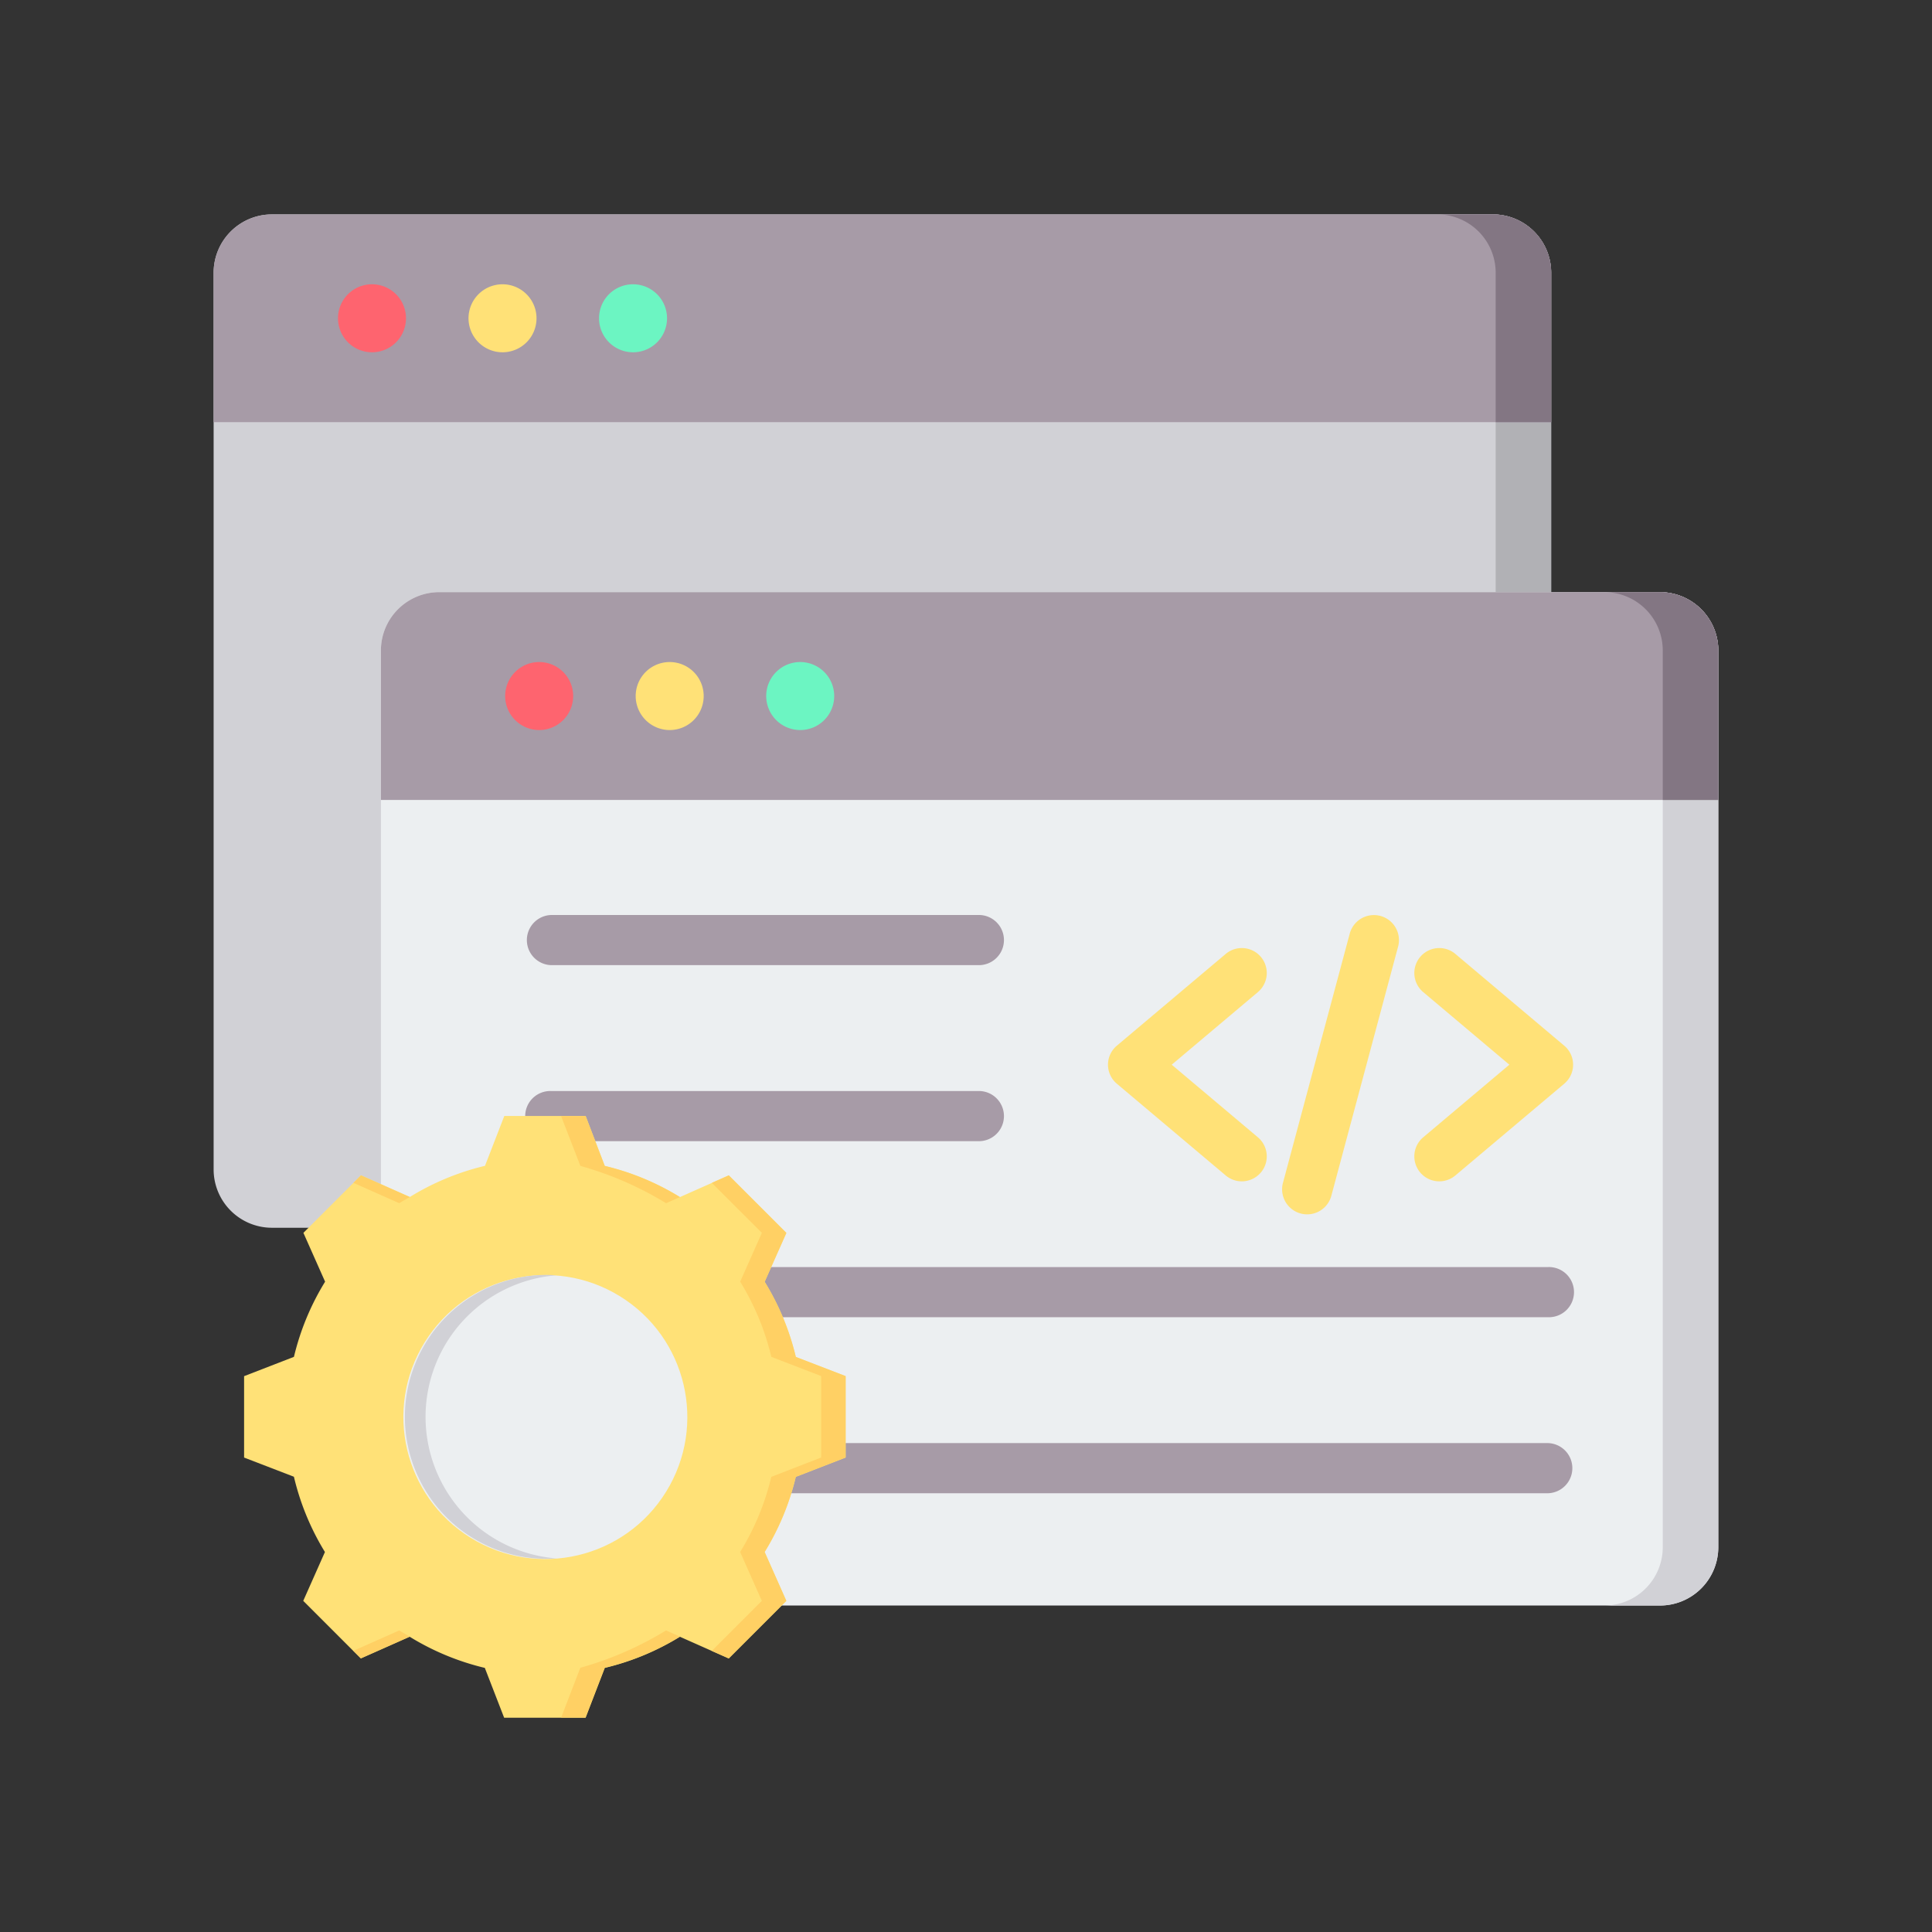 <svg xmlns="http://www.w3.org/2000/svg" xmlns:xlink="http://www.w3.org/1999/xlink" width="70" height="70" viewBox="0 0 70 70">
  <rect x="0" y="0" width="70" height="70" fill="#333333" stroke="none"/>
  <defs>
    <clipPath id="clip-path">
      <rect id="Rectangle_27831" data-name="Rectangle 27831" width="70" height="70" transform="translate(66 25)" fill="#fff"/>
    </clipPath>
  </defs>
  <g id="Mask_Group_8" data-name="Mask Group 8" transform="translate(-66 -25)" clip-path="url(#clip-path)">
    <g id="coding" transform="translate(57.74 16.55)">
      <g id="Group_20585" data-name="Group 20585" transform="translate(16.004 16.218)">
        <path id="Path_81600" data-name="Path 81600" d="M18.112,16.218h44.24a2.114,2.114,0,0,1,2.108,2.108v32.5a2.114,2.114,0,0,1-2.108,2.108H18.112A2.114,2.114,0,0,1,16,50.826v-32.5a2.114,2.114,0,0,1,2.108-2.108Z" transform="translate(-16.004 -16.218)" fill="#d1d1d6" fill-rule="evenodd"/>
        <path id="Path_81601" data-name="Path 81601" d="M406.385,16.218H408.4a2.114,2.114,0,0,1,2.108,2.108v32.5a2.114,2.114,0,0,1-2.108,2.108h-2.012a2.114,2.114,0,0,0,2.108-2.108v-32.5A2.114,2.114,0,0,0,406.385,16.218Z" transform="translate(-362.049 -16.218)" fill="#b1b1b5" fill-rule="evenodd"/>
        <path id="Path_81602" data-name="Path 81602" d="M18.112,16.218h44.24a2.114,2.114,0,0,1,2.108,2.108v5.42H16v-5.42A2.114,2.114,0,0,1,18.112,16.218Z" transform="translate(-16.004 -16.218)" fill="#a79ba7" fill-rule="evenodd"/>
        <path id="Path_81603" data-name="Path 81603" d="M406.385,16.219H408.4a2.114,2.114,0,0,1,2.108,2.108v5.42h-2.012v-5.42a2.114,2.114,0,0,0-2.108-2.108Z" transform="translate(-362.049 -16.219)" fill="#837683" fill-rule="evenodd"/>
        <path id="Path_81604" data-name="Path 81604" d="M56.877,40.978a1.232,1.232,0,1,0-1.232-1.232A1.234,1.234,0,0,0,56.877,40.978Z" transform="translate(-51.143 -35.982)" fill="#fe646f" fill-rule="evenodd"/>
        <path id="Path_81605" data-name="Path 81605" d="M98.516,40.978a1.232,1.232,0,1,0-1.232-1.232A1.234,1.234,0,0,0,98.516,40.978Z" transform="translate(-88.053 -35.982)" fill="#ffe177" fill-rule="evenodd"/>
        <path id="Path_81606" data-name="Path 81606" d="M140.155,40.978a1.232,1.232,0,1,0-1.232-1.232A1.234,1.234,0,0,0,140.155,40.978Z" transform="translate(-124.963 -35.982)" fill="#6cf5c2" fill-rule="evenodd"/>
      </g>
      <g id="Group_20586" data-name="Group 20586" transform="translate(22.061 29.905)">
        <path id="Path_81607" data-name="Path 81607" d="M71.445,136.73h44.24a2.114,2.114,0,0,1,2.108,2.108v32.5a2.114,2.114,0,0,1-2.108,2.108H71.445a2.114,2.114,0,0,1-2.108-2.108v-32.5A2.114,2.114,0,0,1,71.445,136.73Z" transform="translate(-69.337 -136.73)" fill="#eceff1" fill-rule="evenodd"/>
        <path id="Path_81608" data-name="Path 81608" d="M459.718,136.73h2.012a2.114,2.114,0,0,1,2.108,2.108v32.5a2.114,2.114,0,0,1-2.108,2.108h-2.012a2.114,2.114,0,0,0,2.108-2.108v-32.5A2.114,2.114,0,0,0,459.718,136.73Z" transform="translate(-415.382 -136.73)" fill="#d1d1d6" fill-rule="evenodd"/>
        <path id="Path_81609" data-name="Path 81609" d="M309.4,249.9a.907.907,0,0,1-1.753-.468l2.419-9.029a.907.907,0,0,1,1.753.468Zm4.493-.735a.9.9,0,1,1-1.164-1.384l3.121-2.63-3.121-2.63a.9.9,0,1,1,1.164-1.384l3.932,3.314a.9.9,0,0,1,.01,1.392Zm-7.155-1.384a.9.9,0,0,1-1.164,1.384l-3.942-3.322a.9.9,0,0,1,.01-1.392l3.932-3.314a.9.9,0,0,1,1.164,1.384l-3.121,2.63Z" transform="translate(-274.964 -228.03)" fill="#ffe177" fill-rule="evenodd"/>
        <path id="Path_81610" data-name="Path 81610" d="M116.545,260.671a.909.909,0,0,1,0-1.817h36.122a.909.909,0,0,1,0,1.817Zm0-12.756a.909.909,0,1,1,0-1.817h15.528a.909.909,0,0,1,0,1.817Zm0-6.378a.909.909,0,0,1,0-1.817h15.528a.909.909,0,0,1,0,1.817Zm0,12.756a.909.909,0,1,1,0-1.817h36.122a.909.909,0,1,1,0,1.817Z" transform="translate(-110.378 -228.023)" fill="#a79ba7" fill-rule="evenodd"/>
        <path id="Path_81611" data-name="Path 81611" d="M71.444,136.73h44.24a2.114,2.114,0,0,1,2.108,2.108v5.42H69.336v-5.42A2.114,2.114,0,0,1,71.444,136.73Z" transform="translate(-69.336 -136.73)" fill="#a79ba7" fill-rule="evenodd"/>
        <path id="Path_81612" data-name="Path 81612" d="M459.717,136.73h2.012a2.114,2.114,0,0,1,2.108,2.108v5.42h-2.012v-5.42A2.114,2.114,0,0,0,459.717,136.73Z" transform="translate(-415.381 -136.73)" fill="#837683" fill-rule="evenodd"/>
        <path id="Path_81613" data-name="Path 81613" d="M110.209,161.489a1.232,1.232,0,1,0-1.232-1.232A1.234,1.234,0,0,0,110.209,161.489Z" transform="translate(-104.475 -156.493)" fill="#fe646f" fill-rule="evenodd"/>
        <path id="Path_81614" data-name="Path 81614" d="M151.848,161.489a1.232,1.232,0,1,0-1.232-1.232A1.234,1.234,0,0,0,151.848,161.489Z" transform="translate(-141.385 -156.493)" fill="#ffe177" fill-rule="evenodd"/>
        <path id="Path_81615" data-name="Path 81615" d="M193.487,161.489a1.232,1.232,0,1,0-1.232-1.232A1.234,1.234,0,0,0,193.487,161.489Z" transform="translate(-178.295 -156.493)" fill="#6cf5c2" fill-rule="evenodd"/>
      </g>
      <g id="Group_20587" data-name="Group 20587" transform="translate(17.105 48.888)">
        <path id="Path_81616" data-name="Path 81616" d="M38.763,305.689a9.3,9.3,0,0,1,2.723,1.129l1.77-.786,2.086,2.086-.786,1.769a9.3,9.3,0,0,1,1.129,2.724l1.805.695v2.949l-1.806.7a9.3,9.3,0,0,1-1.129,2.723l.786,1.77-2.086,2.086-1.769-.786a9.3,9.3,0,0,1-2.724,1.129l-.695,1.805h-2.95l-.7-1.806a9.3,9.3,0,0,1-2.723-1.129l-1.77.786-2.086-2.086.786-1.769A9.3,9.3,0,0,1,27.5,316.95l-1.805-.695v-2.949l1.806-.7a9.3,9.3,0,0,1,1.129-2.723l-.786-1.769,2.086-2.086,1.77.786a9.3,9.3,0,0,1,2.723-1.129l.7-1.806h2.949Z" transform="translate(-25.696 -303.883)" fill="#ffe177" fill-rule="evenodd"/>
        <path id="Path_81617" data-name="Path 81617" d="M62.624,322.74l-1.77.786-.272-.272,1.659-.737Q62.43,322.633,62.624,322.74Zm7.063-17.054a9.3,9.3,0,0,1,2.723,1.129l-.5.223a12.264,12.264,0,0,0-3.106-1.352l-.7-1.806h.886Zm2.724,17.054a9.3,9.3,0,0,1-2.724,1.129l-.695,1.805h-.886l.695-1.805a12.258,12.258,0,0,0,3.107-1.353ZM60.582,306.3l.272-.272,1.77.786q-.194.107-.383.223Zm12.984,0,.614-.272,2.086,2.086-.786,1.769a9.3,9.3,0,0,1,1.129,2.724l1.805.695v2.949l-1.806.7a9.3,9.3,0,0,1-1.129,2.723l.786,1.77-2.086,2.086-.614-.272,1.813-1.813-.786-1.77a9.3,9.3,0,0,0,1.129-2.723l1.806-.7V313.3l-1.805-.695a9.3,9.3,0,0,0-1.129-2.724l.786-1.769Z" transform="translate(-56.62 -303.881)" fill="#ffd064" fill-rule="evenodd"/>
        <circle id="Ellipse_1430" data-name="Ellipse 1430" cx="5.144" cy="5.144" r="5.144" transform="translate(3.834 12.576) rotate(-58.28)" fill="#eceff1"/>
        <path id="Path_81618" data-name="Path 81618" d="M81.5,354.542a5.144,5.144,0,0,0,0,10.287q.207,0,.409-.016a5.144,5.144,0,0,1,0-10.255Q81.707,354.542,81.5,354.542Z" transform="translate(-70.603 -348.788)" fill="#d1d1d6" fill-rule="evenodd"/>
      </g>
    </g>
  </g>
</svg>
